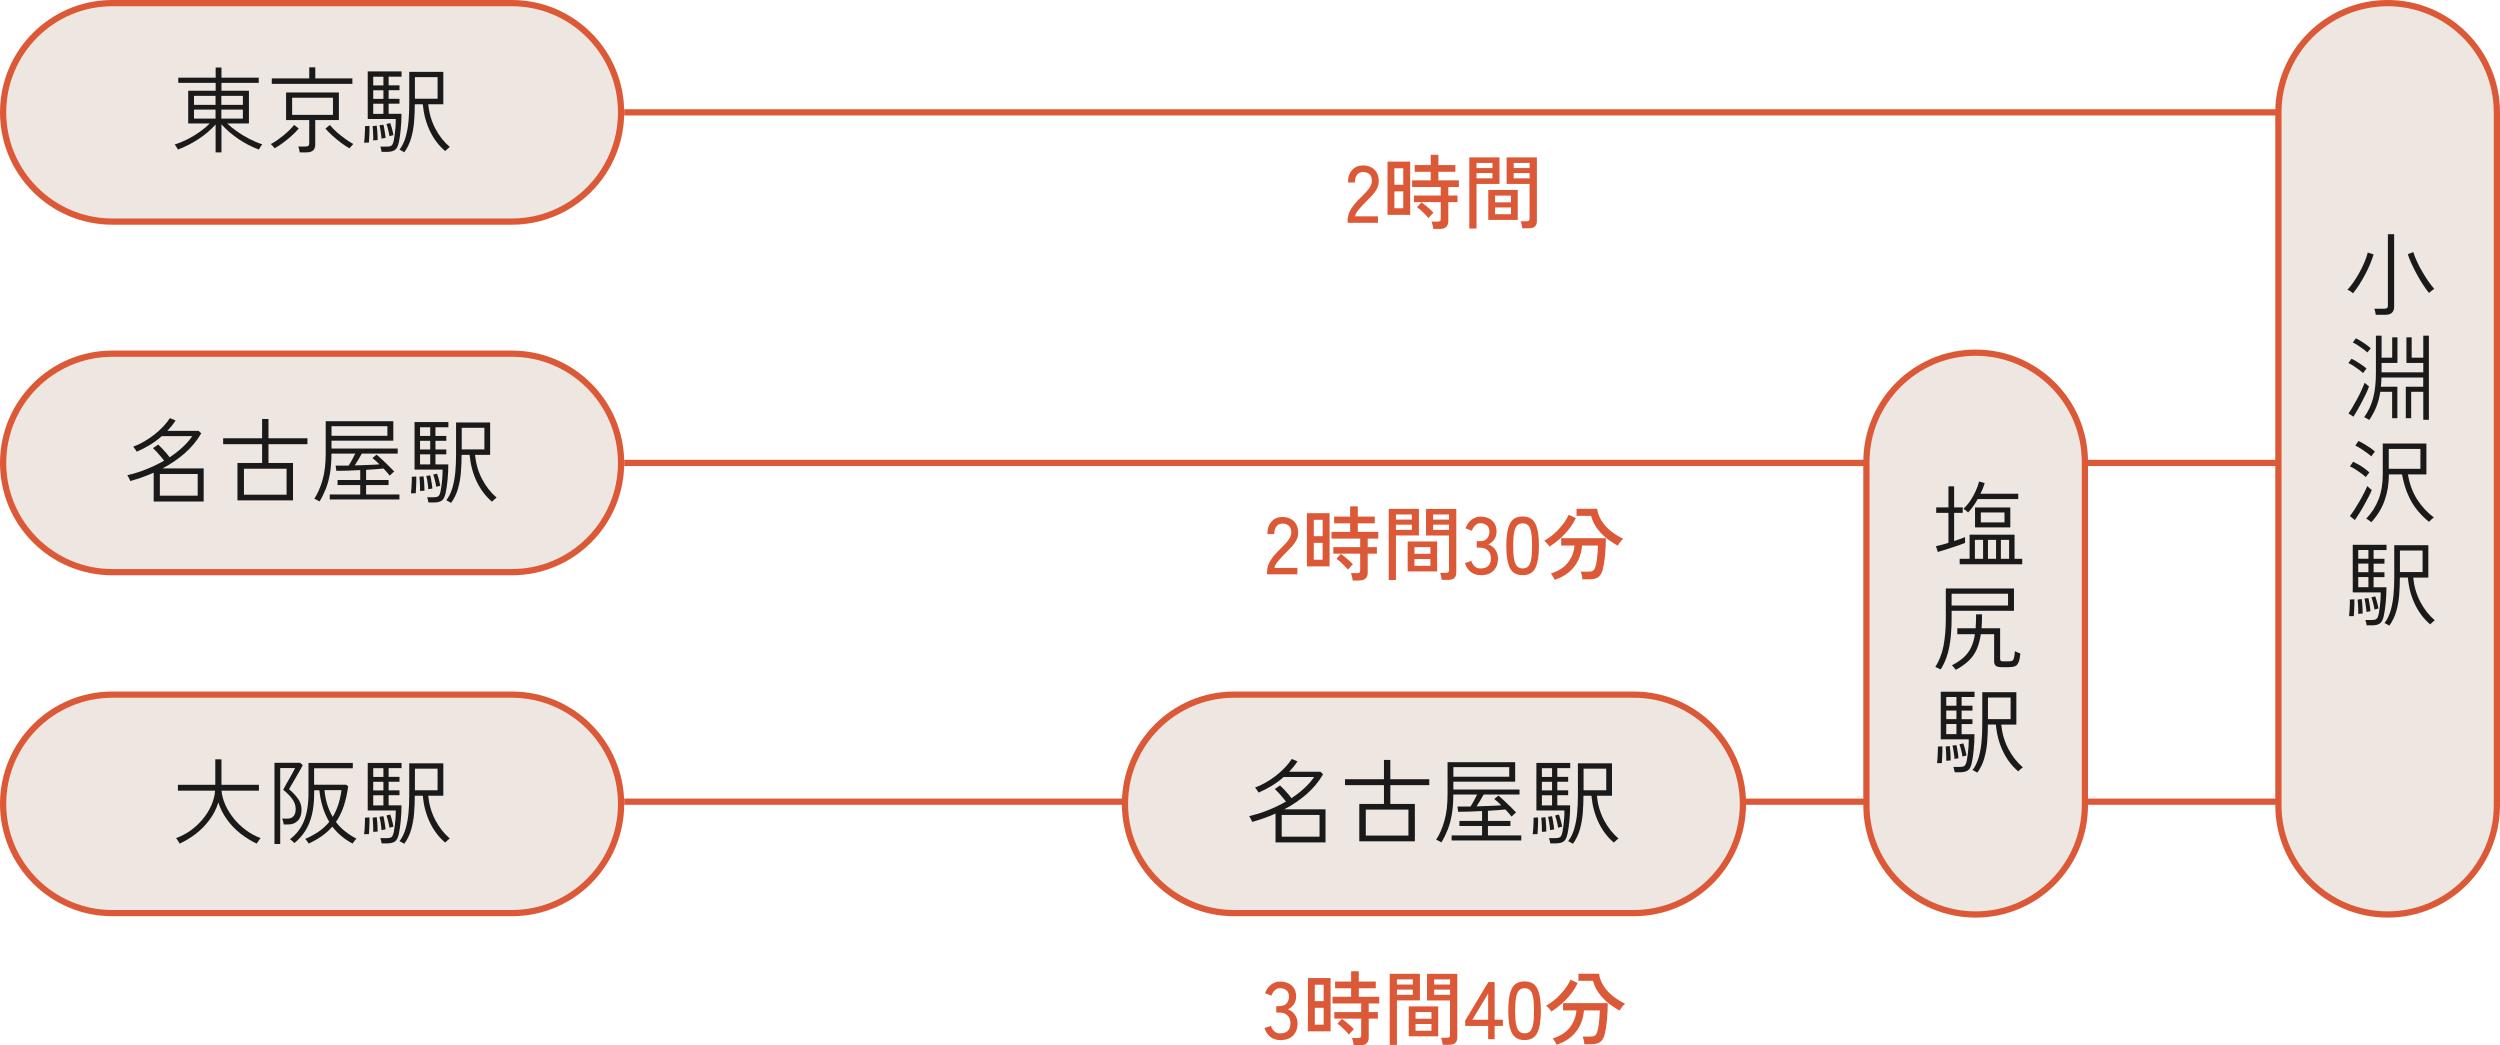 <?xml version="1.0" encoding="UTF-8"?>
<svg id="_レイヤー_2" data-name="レイヤー 2" xmlns="http://www.w3.org/2000/svg" viewBox="0 0 400.5 167.47">
  <defs>
    <style>
      .cls-1 {
        fill: #eee7e1;
      }

      .cls-2 {
        fill: #dc5938;
      }

      .cls-3 {
        fill: none;
        stroke: #dc5938;
        stroke-miterlimit: 10;
      }

      .cls-4 {
        fill: #1a1a1a;
      }
    </style>
  </defs>
  <g id="contents">
    <g>
      <path class="cls-1" d="M18,35.5C8.35,35.5.5,27.65.5,18S8.35.5,18,.5h64c9.65,0,17.5,7.85,17.5,17.5s-7.85,17.5-17.5,17.5H18Z"/>
      <path class="cls-2" d="M82,1c9.37,0,17,7.63,17,17s-7.63,17-17,17H18c-9.37,0-17-7.63-17-17S8.63,1,18,1h64M82,0H18C8.06,0,0,8.06,0,18s8.06,18,18,18h64c9.94,0,18-8.06,18-18S91.94,0,82,0h0Z"/>
    </g>
    <g>
      <path class="cls-1" d="M18,91.66c-9.65,0-17.5-7.85-17.5-17.5s7.85-17.5,17.5-17.5h64c9.65,0,17.5,7.85,17.5,17.5s-7.85,17.5-17.5,17.5H18Z"/>
      <path class="cls-2" d="M82,57.16c9.37,0,17,7.63,17,17s-7.63,17-17,17H18c-9.37,0-17-7.63-17-17s7.63-17,17-17h64M82,56.16H18c-9.94,0-18,8.06-18,18s8.06,18,18,18h64c9.94,0,18-8.06,18-18s-8.06-18-18-18h0Z"/>
    </g>
    <g>
      <path class="cls-1" d="M18,146.28c-9.65,0-17.5-7.85-17.5-17.5s7.85-17.5,17.5-17.5h64c9.65,0,17.5,7.85,17.5,17.5s-7.85,17.5-17.5,17.5H18Z"/>
      <path class="cls-2" d="M82,111.78c9.37,0,17,7.63,17,17s-7.63,17-17,17H18c-9.37,0-17-7.63-17-17s7.63-17,17-17h64M82,110.78H18c-9.94,0-18,8.06-18,18h0c0,9.94,8.06,18,18,18h64c9.94,0,18-8.06,18-18h0c0-9.94-8.06-18-18-18h0Z"/>
    </g>
    <g>
      <path class="cls-4" d="M34.54,24.43v-4.49c-.75.85-1.66,1.62-2.71,2.32-1.06.7-2.17,1.26-3.33,1.7-.02-.05-.07-.13-.13-.25-.07-.12-.14-.23-.22-.34s-.13-.18-.17-.21c.69-.22,1.38-.51,2.08-.86.69-.36,1.35-.75,1.96-1.19.61-.43,1.14-.88,1.58-1.33h-3.45v-5.24h4.4v-1.26h-5.99v-.84h5.99v-1.62h.93v1.62h5.97v.84h-5.97v1.26h4.4v5.24h-3.47c.44.43.96.86,1.57,1.28.6.43,1.25.82,1.95,1.18.7.36,1.39.66,2.09.88-.06.06-.13.15-.2.26s-.15.23-.21.34c-.07.11-.11.19-.13.24-1.18-.44-2.28-1.01-3.31-1.71-1.02-.7-1.92-1.47-2.69-2.33v4.49h-.93ZM31.08,16.8h3.45v-1.44h-3.45v1.44ZM31.08,19h3.45v-1.44h-3.45v1.44ZM35.46,16.8h3.45v-1.44h-3.45v1.44ZM35.46,19h3.45v-1.44h-3.45v1.44Z"/>
      <path class="cls-4" d="M44,23.76c-.03-.05-.08-.12-.17-.21s-.16-.18-.25-.28c-.09-.09-.15-.16-.2-.19.3-.15.62-.35.98-.59.35-.25.7-.51,1.06-.8.35-.29.68-.58.97-.87.29-.29.54-.56.73-.81l.74.58c-.32.38-.7.77-1.15,1.17-.44.4-.9.78-1.37,1.12-.47.35-.92.64-1.33.87ZM43.54,13.44v-.88h6v-1.77h.97v1.77h5.94v.88h-12.92ZM48.02,24.42c-.02-.13-.05-.29-.1-.5s-.09-.35-.14-.45h1.18c.21,0,.36-.04.45-.12.09-.08.13-.21.13-.41v-3.71h-3.71v-4.42h8.46v4.42h-3.79v3.95c0,.82-.46,1.23-1.38,1.23h-1.11ZM46.8,18.4h6.54v-2.74h-6.54v2.74ZM55.99,23.76c-.42-.23-.87-.52-1.33-.87-.47-.35-.93-.72-1.37-1.12-.44-.4-.83-.79-1.16-1.17l.72-.58c.27.35.62.72,1.07,1.12.44.4.9.76,1.38,1.1.48.34.92.62,1.3.83-.04.04-.1.11-.19.2-.09.09-.18.19-.25.28-.08.09-.14.17-.17.22Z"/>
      <path class="cls-4" d="M58.33,22.87c.03-.2.05-.47.08-.83.02-.35.04-.7.05-1.04.02-.35.01-.61,0-.79l.73-.04c0,.19,0,.46,0,.81,0,.35-.02.7-.04,1.05-.01.35-.03.62-.05.82h-.38c-.18,0-.31,0-.39.02ZM61.14,24.34c-.02-.12-.05-.27-.09-.45s-.08-.31-.12-.4h.98c.41,0,.69-.06.83-.19.15-.12.26-.4.35-.83.05-.25.1-.56.15-.93s.09-.77.12-1.2c.03-.43.04-.86.04-1.28h-4.49v-7.62h5.42v.84h-2.07v1.39h1.74v.78h-1.74v1.38h1.74v.78h-1.74v1.62h2.06c0,.84-.04,1.66-.12,2.47-.08.81-.17,1.48-.29,2.03-.13.64-.33,1.07-.62,1.28-.28.21-.71.32-1.3.32h-.86ZM59.79,22.51c0-.19,0-.43,0-.73s-.03-.59-.04-.88c-.02-.29-.04-.52-.06-.69l.66-.08c.03.18.06.42.08.72.02.3.04.59.05.88s.02.52.02.71c-.03,0-.09,0-.2.01-.1,0-.2.02-.3.02s-.17.01-.21.02ZM59.79,13.68h1.63v-1.39h-1.63v1.39ZM59.79,15.84h1.63v-1.38h-1.63v1.38ZM59.79,18.24h1.63v-1.62h-1.63v1.62ZM61.12,22.21c-.01-.2-.03-.44-.07-.71-.04-.27-.08-.54-.12-.79s-.09-.47-.14-.64l.63-.09c.05.17.1.39.14.66s.09.54.13.8.07.48.08.65c-.02,0-.08,0-.18.03-.1.02-.2.04-.29.05-.09.01-.15.03-.17.04ZM62.39,21.82c-.04-.29-.11-.62-.2-1-.09-.38-.19-.7-.29-.96l.62-.15c.06.16.12.36.19.6.07.24.13.48.19.72.06.24.11.45.13.62-.02,0-.08.02-.17.04-.1.03-.19.06-.29.08-.09.02-.15.04-.17.05ZM64.78,24.4s-.12-.07-.23-.13c-.11-.06-.22-.12-.32-.18-.11-.06-.18-.1-.23-.11.43-.57.76-1.24.98-2.01.22-.77.38-1.61.46-2.5s.12-1.83.12-2.77v-5.19h5.46v5.19h-2.42c.14,1.42.52,2.71,1.13,3.88s1.39,2.16,2.33,2.97c-.04.02-.11.08-.22.17-.11.09-.21.18-.31.28-.1.09-.17.16-.21.2-1-.84-1.81-1.9-2.43-3.18-.62-1.28-1.01-2.72-1.16-4.32h-1.28c0,.93-.04,1.85-.11,2.77s-.23,1.8-.47,2.64-.61,1.61-1.11,2.29ZM66.47,15.82h3.63v-3.46h-3.63v3.46Z"/>
    </g>
    <g>
      <path class="cls-2" d="M215.89,35.68v-.36c0-.64.18-1.26.55-1.85.37-.59.9-1.22,1.61-1.89.29-.29.57-.57.83-.85.26-.28.47-.56.63-.84.16-.28.25-.55.26-.81.02-.51-.1-.89-.35-1.14s-.61-.38-1.07-.38c-.4,0-.71.14-.95.44-.23.29-.35.7-.35,1.24h-1.11c0-.85.22-1.52.67-2.01.45-.49,1.02-.73,1.74-.73.5,0,.95.1,1.33.31.39.2.68.5.9.89.21.39.31.86.29,1.42,0,.41-.11.79-.3,1.14-.19.35-.44.69-.74,1.02-.3.33-.64.68-1.01,1.04-.42.42-.79.83-1.14,1.23-.34.39-.54.76-.6,1.11h3.67v1.03h-4.85Z"/>
      <path class="cls-2" d="M222.28,34.42v-8.53h3.63v8.53h-3.63ZM223.38,29.59h1.42v-2.63h-1.42v2.63ZM223.38,33.36h1.42v-2.7h-1.42v2.7ZM229.61,36.67c-.02-.17-.05-.38-.11-.61-.06-.23-.11-.42-.16-.56h.96c.18,0,.31-.03.39-.09.08-.06.12-.18.12-.35v-2.68h-4.3v-1.05h4.3v-1.37h-4.59v-1.07h2.98v-1.37h-2.57v-1.08h2.57v-1.64h1.23v1.64h2.72v1.08h-2.72v1.37h3.28v1.07h-1.69v1.37h1.47v1.05h-1.47v3.06c0,.4-.12.7-.35.92s-.59.32-1.08.32h-.97ZM228.83,34.94c-.15-.2-.33-.41-.55-.63s-.44-.43-.66-.63c-.23-.2-.43-.36-.61-.48l.71-.79c.21.15.43.32.68.52.24.2.47.4.7.6s.4.39.54.56c-.06.05-.15.14-.27.26-.12.12-.23.24-.33.35-.1.11-.17.19-.21.25Z"/>
      <path class="cls-2" d="M235.38,36.61v-11.4h4.84v4.26h-3.68v7.14h-1.16ZM236.54,26.92h2.55v-.82h-2.55v.82ZM236.54,28.57h2.55v-.84h-2.55v.84ZM238.42,35.23v-4.8h4.72v4.8h-4.72ZM239.51,32.41h2.55v-1.07h-2.55v1.07ZM239.51,34.32h2.55v-1.08h-2.55v1.08ZM243.87,36.58c-.02-.17-.05-.36-.1-.6-.05-.23-.1-.41-.16-.53h.94c.18,0,.31-.03.38-.1.07-.07.11-.18.11-.33v-5.55h-3.68v-4.26h4.85v10.19c0,.4-.11.7-.32.89-.21.19-.56.29-1.03.29h-.99ZM242.49,26.92h2.55v-.82h-2.55v.82ZM242.49,28.57h2.55v-.84h-2.55v.84Z"/>
    </g>
    <g>
      <path class="cls-2" d="M202.98,92v-.36c0-.64.18-1.26.55-1.85.37-.59.9-1.22,1.61-1.89.29-.29.57-.57.83-.85.26-.28.47-.56.63-.84.16-.28.25-.55.26-.81.02-.51-.1-.89-.35-1.14s-.61-.38-1.07-.38c-.4,0-.71.14-.95.44-.23.29-.35.7-.35,1.24h-1.11c0-.85.22-1.52.67-2.01.45-.49,1.02-.73,1.74-.73.5,0,.95.1,1.33.31.39.2.68.5.9.89.21.39.31.86.29,1.42,0,.41-.11.79-.3,1.14-.19.35-.44.69-.74,1.02-.3.33-.64.68-1.01,1.04-.42.42-.79.83-1.14,1.23-.34.39-.54.76-.6,1.11h3.67v1.03h-4.85Z"/>
      <path class="cls-2" d="M209.37,90.74v-8.53h3.63v8.53h-3.63ZM210.47,85.9h1.42v-2.63h-1.42v2.63ZM210.47,89.67h1.42v-2.7h-1.42v2.7ZM216.7,92.99c-.02-.17-.05-.38-.11-.61-.06-.23-.11-.42-.16-.56h.96c.18,0,.31-.03.39-.09.08-.06.12-.18.12-.35v-2.68h-4.3v-1.05h4.3v-1.37h-4.59v-1.07h2.98v-1.37h-2.57v-1.08h2.57v-1.64h1.23v1.64h2.72v1.08h-2.72v1.37h3.28v1.07h-1.69v1.37h1.47v1.05h-1.47v3.06c0,.4-.12.7-.35.92s-.59.32-1.08.32h-.97ZM215.92,91.26c-.15-.2-.33-.41-.55-.63s-.44-.43-.66-.63c-.23-.2-.43-.36-.61-.48l.71-.79c.21.15.43.32.68.52.24.2.47.4.7.6s.4.39.54.56c-.06.05-.15.14-.27.26-.12.12-.23.24-.33.35-.1.11-.17.19-.21.25Z"/>
      <path class="cls-2" d="M222.47,92.92v-11.4h4.84v4.26h-3.68v7.14h-1.16ZM223.63,83.24h2.55v-.82h-2.55v.82ZM223.63,84.89h2.55v-.84h-2.55v.84ZM225.51,91.54v-4.8h4.72v4.8h-4.72ZM226.6,88.72h2.55v-1.07h-2.55v1.07ZM226.6,90.64h2.55v-1.08h-2.55v1.08ZM230.96,92.9c-.02-.17-.05-.36-.1-.6-.05-.23-.1-.41-.16-.53h.94c.18,0,.31-.03.38-.1.07-.07.11-.18.11-.33v-5.55h-3.68v-4.26h4.85v10.19c0,.4-.11.7-.32.89-.21.19-.56.29-1.03.29h-.99ZM229.58,83.24h2.55v-.82h-2.55v.82ZM229.58,84.89h2.55v-.84h-2.55v.84Z"/>
      <path class="cls-2" d="M237.21,92.14c-.62,0-1.14-.17-1.59-.51-.44-.34-.75-.82-.94-1.42l1.03-.35c.05.18.14.37.26.55.12.19.28.34.48.47.2.13.44.19.73.19.52,0,.93-.13,1.22-.4.29-.26.44-.68.44-1.24,0-.51-.16-.92-.47-1.23-.32-.31-.74-.47-1.27-.47h-.53v-1.03h.53c.49,0,.87-.14,1.12-.43s.38-.65.38-1.09c0-.49-.15-.84-.44-1.05-.29-.21-.62-.31-1-.31-.25,0-.47.07-.65.2-.18.13-.33.29-.46.47-.12.19-.21.37-.27.54l-1.01-.4c.23-.61.55-1.07.99-1.39.43-.32.91-.48,1.43-.48.76,0,1.38.21,1.85.64.47.43.71,1.01.71,1.75,0,.47-.12.88-.36,1.25-.24.36-.56.63-.96.81.46.17.83.45,1.12.86.29.41.43.88.43,1.42,0,.79-.24,1.43-.71,1.92s-1.16.74-2.07.74Z"/>
      <path class="cls-2" d="M243.93,92.14c-.99,0-1.67-.39-2.05-1.16-.38-.77-.57-1.95-.57-3.54s.19-2.77.57-3.54c.38-.78,1.07-1.16,2.05-1.16s1.66.39,2.04,1.16c.38.78.57,1.96.57,3.54s-.19,2.76-.57,3.54c-.38.77-1.06,1.16-2.04,1.16ZM243.93,91.06c.36,0,.66-.11.88-.33.22-.22.38-.6.48-1.12s.15-1.25.15-2.16-.05-1.64-.15-2.17c-.1-.53-.26-.9-.48-1.12-.22-.22-.51-.33-.88-.33s-.65.11-.87.33c-.23.22-.39.6-.49,1.12-.1.53-.16,1.25-.16,2.17s.05,1.63.16,2.16c.1.53.27.9.49,1.12.22.22.52.33.87.33Z"/>
      <path class="cls-2" d="M248.24,87.57c-.04-.08-.12-.18-.22-.3-.1-.12-.21-.24-.33-.36-.11-.12-.22-.22-.31-.29.51-.27,1.02-.62,1.53-1.07.51-.44.97-.93,1.4-1.47.42-.54.75-1.08.99-1.62l1.14.54c-.29.62-.65,1.22-1.11,1.79-.45.57-.94,1.09-1.48,1.56-.54.47-1.08.88-1.61,1.22ZM249.07,92.9c-.03-.08-.08-.18-.15-.31-.07-.13-.15-.26-.24-.4-.09-.13-.17-.24-.25-.31,1.19-.36,2.1-.94,2.73-1.73.63-.79.99-1.71,1.08-2.76h-2.14v-1.17h7.16c0,.4-.01.83-.03,1.31s-.06.94-.1,1.41c-.05.47-.1.91-.17,1.32-.07.41-.14.76-.21,1.05-.17.57-.42.96-.76,1.18-.34.21-.81.32-1.41.32h-1.07c0-.17-.04-.39-.1-.64-.06-.25-.11-.45-.17-.59h1.18c.36,0,.62-.05.78-.16.16-.11.29-.32.39-.64.09-.26.16-.6.21-1.01.06-.41.1-.83.14-1.27.03-.43.05-.8.05-1.11h-2.54c-.06.82-.26,1.59-.59,2.31-.33.72-.81,1.35-1.44,1.9s-1.41.98-2.35,1.29ZM259.16,87.41c-.63-.34-1.24-.74-1.83-1.21-.58-.47-1.09-1.01-1.52-1.61-.43-.6-.73-1.25-.92-1.95h-2.33v-1.13h3.3c.11.72.36,1.38.75,1.97.38.59.87,1.13,1.46,1.6.59.47,1.24.88,1.96,1.23-.09.07-.19.18-.31.32s-.23.29-.33.43c-.1.14-.18.26-.23.36Z"/>
    </g>
    <g>
      <path class="cls-2" d="M205.1,166.62c-.62,0-1.14-.17-1.59-.51-.44-.34-.75-.82-.94-1.42l1.03-.35c.05.18.14.37.26.55.12.19.28.34.48.47.2.13.44.19.73.19.52,0,.93-.13,1.22-.4.29-.26.44-.68.44-1.24,0-.51-.16-.92-.47-1.23-.32-.31-.74-.47-1.27-.47h-.53v-1.03h.53c.49,0,.87-.14,1.12-.43s.38-.65.38-1.09c0-.49-.15-.84-.44-1.05-.29-.21-.62-.31-1-.31-.25,0-.47.07-.65.2-.18.13-.33.29-.46.47-.12.19-.21.37-.27.54l-1.01-.4c.23-.61.55-1.07.99-1.39.43-.32.91-.48,1.43-.48.76,0,1.38.21,1.85.64.47.43.71,1.01.71,1.75,0,.47-.12.88-.36,1.25-.24.36-.56.63-.96.81.46.17.83.45,1.12.86.29.41.43.88.43,1.42,0,.79-.24,1.43-.71,1.92s-1.16.74-2.07.74Z"/>
      <path class="cls-2" d="M209.53,165.22v-8.53h3.63v8.53h-3.63ZM210.63,160.38h1.42v-2.63h-1.42v2.63ZM210.63,164.15h1.42v-2.7h-1.42v2.7ZM216.86,167.47c-.02-.17-.05-.38-.11-.61-.06-.23-.11-.42-.16-.56h.96c.18,0,.31-.03.39-.09.08-.06.12-.18.12-.35v-2.68h-4.3v-1.05h4.3v-1.37h-4.59v-1.07h2.98v-1.37h-2.57v-1.08h2.57v-1.64h1.23v1.64h2.72v1.08h-2.72v1.37h3.28v1.07h-1.69v1.37h1.47v1.05h-1.47v3.06c0,.4-.12.7-.35.92s-.59.32-1.08.32h-.97ZM216.08,165.74c-.15-.2-.33-.41-.55-.63s-.44-.43-.66-.63c-.23-.2-.43-.36-.61-.48l.71-.79c.21.15.43.32.68.52.24.2.47.4.7.6s.4.39.54.56c-.06.05-.15.14-.27.26-.12.12-.23.24-.33.35-.1.11-.17.19-.21.25Z"/>
      <path class="cls-2" d="M222.63,167.4v-11.4h4.84v4.26h-3.68v7.14h-1.16ZM223.79,157.72h2.55v-.82h-2.55v.82ZM223.79,159.37h2.55v-.84h-2.55v.84ZM225.68,166.02v-4.8h4.72v4.8h-4.72ZM226.77,163.2h2.55v-1.07h-2.55v1.07ZM226.77,165.12h2.55v-1.08h-2.55v1.08ZM231.12,167.38c-.02-.17-.05-.36-.1-.6-.05-.23-.1-.41-.16-.53h.94c.18,0,.31-.03.38-.1.07-.07.11-.18.11-.33v-5.55h-3.68v-4.26h4.85v10.19c0,.4-.11.7-.32.89-.21.19-.56.29-1.03.29h-.99ZM229.75,157.72h2.55v-.82h-2.55v.82ZM229.75,159.37h2.55v-.84h-2.55v.84Z"/>
      <path class="cls-2" d="M238.4,166.48v-2.12h-3.68v-.86l3.71-6.17h1.01v6.03h1.33v1h-1.33v2.12h-1.04ZM235.88,163.36h2.52v-4.2l-2.52,4.2Z"/>
      <path class="cls-2" d="M244.24,166.62c-.99,0-1.67-.39-2.05-1.16-.38-.77-.57-1.95-.57-3.54s.19-2.77.57-3.54c.38-.78,1.07-1.16,2.05-1.16s1.66.39,2.04,1.16c.38.78.57,1.96.57,3.54s-.19,2.76-.57,3.54c-.38.77-1.06,1.16-2.04,1.16ZM244.24,165.54c.36,0,.66-.11.88-.33.22-.22.38-.6.48-1.12s.15-1.25.15-2.16-.05-1.64-.15-2.17c-.1-.53-.26-.9-.48-1.12-.22-.22-.51-.33-.88-.33s-.65.11-.87.33c-.23.22-.39.6-.49,1.12-.1.53-.16,1.25-.16,2.17s.05,1.63.16,2.16c.1.53.27.9.49,1.12.22.22.52.33.87.33Z"/>
      <path class="cls-2" d="M248.54,162.05c-.04-.08-.12-.18-.22-.3-.1-.12-.21-.24-.33-.36-.11-.12-.22-.22-.31-.29.51-.27,1.02-.62,1.53-1.07.51-.44.97-.93,1.4-1.47.42-.54.75-1.08.99-1.62l1.14.54c-.29.62-.65,1.22-1.11,1.79-.45.57-.94,1.09-1.48,1.56-.54.47-1.08.88-1.61,1.22ZM249.37,167.38c-.03-.08-.08-.18-.15-.31-.07-.13-.15-.26-.24-.4-.09-.13-.17-.24-.25-.31,1.19-.36,2.1-.94,2.73-1.73.63-.79.99-1.71,1.08-2.76h-2.14v-1.17h7.16c0,.4-.01.83-.03,1.31s-.06.94-.1,1.41c-.05.47-.1.91-.17,1.32-.07.41-.14.76-.21,1.05-.17.57-.42.96-.76,1.18-.34.21-.81.32-1.41.32h-1.07c0-.17-.04-.39-.1-.64-.06-.25-.11-.45-.17-.59h1.18c.36,0,.62-.05.78-.16.16-.11.29-.32.39-.64.09-.26.16-.6.21-1.01.06-.41.1-.83.14-1.27.03-.43.05-.8.05-1.11h-2.54c-.06.82-.26,1.59-.59,2.31-.33.72-.81,1.35-1.44,1.9s-1.41.98-2.35,1.29ZM259.46,161.89c-.63-.34-1.24-.74-1.83-1.21-.58-.47-1.09-1.01-1.52-1.61-.43-.6-.73-1.25-.92-1.95h-2.33v-1.13h3.3c.11.72.36,1.38.75,1.97.38.59.87,1.13,1.46,1.6.59.47,1.24.88,1.96,1.23-.09.07-.19.18-.31.32s-.23.29-.33.43c-.1.14-.18.26-.23.36Z"/>
    </g>
    <g>
      <path class="cls-4" d="M24.62,80.33v-4.61c-.6.27-1.21.52-1.84.74s-1.26.42-1.9.6c-.02-.06-.06-.15-.13-.29-.07-.13-.13-.26-.2-.39-.07-.13-.12-.21-.17-.25,1.02-.23,2.03-.54,3.04-.95,1-.4,1.96-.86,2.87-1.38-.15-.2-.33-.42-.54-.67s-.42-.5-.64-.74c-.22-.24-.42-.44-.6-.6l.83-.57c.18.16.38.36.61.6.23.24.45.49.67.74.22.25.4.49.55.7.75-.49,1.43-1.02,2.05-1.59s1.15-1.17,1.58-1.8h-4.88c-.59.52-1.22.99-1.9,1.4s-1.38.78-2.11,1.09c-.02-.04-.07-.12-.15-.23-.08-.11-.16-.23-.24-.35-.08-.12-.14-.2-.18-.23.54-.19,1.1-.45,1.68-.78.58-.33,1.14-.71,1.67-1.12s1.02-.86,1.46-1.32c.44-.46.79-.91,1.07-1.35l.91.38c-.19.3-.4.59-.62.86-.22.27-.46.54-.7.8h5.01l.42.41c-.7,1.2-1.59,2.26-2.66,3.2-1.08.93-2.26,1.73-3.55,2.41h6.6v5.3h-8.02ZM25.61,79.41h6.06v-3.48h-6.06v3.48Z"/>
      <path class="cls-4" d="M38.04,80.16v-5.99h3.95v-3.01h-6.24v-.95h6.24v-3.09h1.02v3.09h6.24v.95h-6.24v3.01h3.93v5.99h-8.9ZM39.08,79.25h6.83v-4.16h-6.83v4.16Z"/>
      <path class="cls-4" d="M51.2,80.34s-.12-.08-.24-.14-.24-.13-.36-.19c-.12-.06-.21-.09-.25-.11.53-.8.97-1.79,1.31-2.98.35-1.19.52-2.62.52-4.29v-5.15h10.83v3.12h-9.9v1.26h10.6v.81h-5.75c-.16.3-.34.62-.55.96-.21.34-.4.65-.58.93.7-.02,1.39-.04,2.08-.07.68-.02,1.31-.06,1.87-.1-.2-.2-.4-.38-.58-.56-.19-.17-.37-.32-.54-.45l.67-.55c.27.22.58.5.93.83.35.33.7.67,1.04,1s.63.63.86.88c-.04.02-.11.08-.22.17-.1.09-.21.19-.3.29l-.2.2c-.12-.16-.27-.34-.44-.53-.17-.2-.35-.4-.55-.61-.37.04-.8.08-1.28.11-.49.04-.99.07-1.52.1v1.63h3.6v.81h-3.6v1.5h5.34v.81h-11.16v-.81h4.88v-1.5h-3.63v-.81h3.63v-1.59c-.71.04-1.41.07-2.08.09s-1.27.03-1.75.03l-.11-.84c.32,0,.66,0,1,0,.35,0,.71,0,1.08,0,.2-.3.4-.63.59-1s.35-.67.47-.92h-3.81c0,1.21-.08,2.28-.24,3.2-.16.92-.38,1.74-.67,2.46-.29.72-.62,1.39-1,2.01ZM53.11,69.81h8.95v-1.53h-8.95v1.53Z"/>
      <path class="cls-4" d="M65.83,79.04c.03-.2.05-.47.08-.83.02-.35.04-.7.05-1.04.02-.35.01-.61,0-.79l.73-.04c0,.19,0,.46,0,.81,0,.35-.02.7-.04,1.05-.01.35-.03.62-.05.82h-.38c-.18,0-.31,0-.39.02ZM68.64,80.51c-.02-.12-.05-.27-.09-.45s-.08-.31-.12-.4h.98c.41,0,.69-.06.83-.19.15-.12.26-.4.35-.83.05-.25.1-.56.15-.93s.09-.77.12-1.2c.03-.43.04-.86.04-1.28h-4.49v-7.62h5.42v.84h-2.07v1.39h1.74v.78h-1.74v1.38h1.74v.78h-1.74v1.62h2.06c0,.84-.04,1.66-.12,2.47-.08.81-.17,1.48-.29,2.03-.13.64-.33,1.07-.62,1.28-.28.21-.71.32-1.3.32h-.86ZM67.29,78.68c0-.19,0-.43,0-.73s-.03-.59-.04-.88c-.02-.29-.04-.52-.06-.69l.66-.08c.03.18.06.42.08.72.02.3.04.59.05.88s.02.52.02.71c-.03,0-.09,0-.2.01-.1,0-.2.02-.3.02s-.17.01-.21.02ZM67.29,69.84h1.63v-1.39h-1.63v1.39ZM67.29,72h1.63v-1.38h-1.63v1.38ZM67.29,74.4h1.63v-1.62h-1.63v1.62ZM68.62,78.38c-.01-.2-.03-.44-.07-.71-.04-.27-.08-.54-.12-.79s-.09-.47-.14-.64l.63-.09c.05.17.1.39.14.66s.09.54.13.8.07.48.08.65c-.02,0-.08,0-.18.03-.1.02-.2.04-.29.05-.09.01-.15.03-.17.04ZM69.89,77.99c-.04-.29-.11-.62-.2-1-.09-.38-.19-.7-.29-.96l.62-.15c.06.16.12.36.19.6.07.24.13.48.19.72.06.24.11.45.13.62-.02,0-.08.02-.17.04-.1.03-.19.06-.29.08-.09.02-.15.04-.17.05ZM72.28,80.57s-.12-.07-.23-.13c-.11-.06-.22-.12-.32-.18-.11-.06-.18-.1-.23-.11.43-.57.76-1.24.98-2.01.22-.77.38-1.61.46-2.5s.12-1.83.12-2.77v-5.19h5.46v5.19h-2.42c.14,1.42.52,2.71,1.13,3.88s1.39,2.16,2.33,2.97c-.04.02-.11.08-.22.17-.11.09-.21.18-.31.28-.1.09-.17.16-.21.2-1-.84-1.81-1.9-2.43-3.18-.62-1.28-1.01-2.72-1.16-4.32h-1.28c0,.93-.04,1.85-.11,2.77s-.23,1.8-.47,2.64-.61,1.61-1.11,2.29ZM73.97,71.99h3.63v-3.46h-3.63v3.46Z"/>
    </g>
    <g>
      <path class="cls-4" d="M28.8,135.17c-.02-.06-.07-.15-.16-.28l-.25-.38c-.08-.12-.15-.21-.19-.25.83-.29,1.61-.7,2.34-1.22.73-.53,1.38-1.13,1.94-1.81.57-.68,1.02-1.41,1.37-2.19.34-.78.55-1.57.61-2.37h-5.96v-.94h5.99v-4.08h.99v4.08h6v.94h-5.99c.07.77.28,1.54.63,2.31.35.77.81,1.5,1.37,2.19.57.69,1.21,1.3,1.94,1.84.73.54,1.5.95,2.32,1.25-.04.04-.11.12-.2.25-.09.13-.18.26-.26.38s-.13.21-.17.26c-.93-.44-1.8-.99-2.62-1.63-.82-.65-1.54-1.4-2.14-2.24-.61-.84-1.07-1.75-1.38-2.73-.31,1.01-.78,1.93-1.4,2.77s-1.34,1.58-2.16,2.22c-.82.64-1.69,1.17-2.62,1.6Z"/>
      <path class="cls-4" d="M43.97,135.2v-13h4.11l.42.38c-.02.06-.11.22-.25.48-.15.26-.33.57-.53.93-.21.36-.41.72-.62,1.07s-.39.66-.54.92c-.15.25-.24.41-.25.46.6.5,1.08,1.01,1.45,1.54.37.53.55,1.11.55,1.76,0,.75-.2,1.33-.59,1.73-.39.4-.9.61-1.52.61h-.76c0-.14-.04-.31-.09-.5-.05-.19-.1-.33-.15-.44h.9c.38,0,.69-.13.92-.38.24-.26.35-.65.35-1.18,0-.56-.19-1.1-.57-1.61-.38-.51-.86-1-1.43-1.45,0-.03.08-.16.21-.4.13-.23.29-.52.47-.85.19-.33.37-.66.56-.98.18-.33.34-.61.46-.84.12-.23.19-.37.2-.41h-2.38v12.17h-.9ZM49.45,135.14s-.07-.13-.14-.23c-.08-.1-.15-.21-.23-.31-.08-.11-.15-.17-.2-.2.82-.35,1.55-.75,2.19-1.19.64-.44,1.2-.96,1.68-1.55-.85-1.4-1.38-3.09-1.59-5.06h-.83v.46c0,1.32-.12,2.47-.36,3.46-.24.98-.59,1.84-1.06,2.58-.46.73-1.05,1.39-1.75,1.96-.03-.04-.09-.1-.2-.2-.1-.09-.2-.18-.29-.26-.1-.09-.17-.14-.22-.16,1-.74,1.75-1.71,2.24-2.9.49-1.19.73-2.69.73-4.48v-4.84h7.1v.86h-6.2v2.64h5.13l.33.24c-.16,1.18-.4,2.24-.71,3.18s-.73,1.79-1.25,2.54c.43.57.92,1.08,1.48,1.51.55.44,1.16.83,1.81,1.17-.05.03-.12.1-.21.21s-.17.22-.25.33c-.08.11-.13.19-.16.24-.67-.35-1.27-.75-1.81-1.21-.54-.45-1.02-.96-1.44-1.51-.91,1.07-2.18,1.98-3.81,2.73ZM53.3,130.86c.7-1.13,1.17-2.56,1.41-4.28h-2.73c.08.85.23,1.63.46,2.34s.51,1.36.86,1.94Z"/>
      <path class="cls-4" d="M58.33,133.65c.03-.2.05-.47.08-.83.02-.35.04-.7.05-1.04.02-.35.01-.61,0-.79l.73-.04c0,.19,0,.46,0,.81,0,.35-.02.7-.04,1.05-.01.35-.03.62-.05.82h-.38c-.18,0-.31,0-.39.02ZM61.14,135.12c-.02-.12-.05-.27-.09-.45s-.08-.31-.12-.4h.98c.41,0,.69-.06.83-.19.15-.12.26-.4.35-.83.05-.25.1-.56.15-.93s.09-.77.12-1.2c.03-.43.04-.86.04-1.28h-4.49v-7.62h5.42v.84h-2.07v1.39h1.74v.78h-1.74v1.38h1.74v.78h-1.74v1.62h2.06c0,.84-.04,1.66-.12,2.47-.08.81-.17,1.48-.29,2.03-.13.64-.33,1.07-.62,1.28-.28.21-.71.32-1.3.32h-.86ZM59.79,133.29c0-.19,0-.43,0-.73s-.03-.59-.04-.88c-.02-.29-.04-.52-.06-.69l.66-.08c.03.18.06.42.08.72.02.3.04.59.05.88s.02.52.02.71c-.03,0-.09,0-.2.01-.1,0-.2.02-.3.02s-.17.01-.21.02ZM59.79,124.46h1.63v-1.39h-1.63v1.39ZM59.79,126.62h1.63v-1.38h-1.63v1.38ZM59.79,129.02h1.63v-1.62h-1.63v1.62ZM61.12,132.99c-.01-.2-.03-.44-.07-.71-.04-.27-.08-.54-.12-.79s-.09-.47-.14-.64l.63-.09c.05.17.1.39.14.66s.09.54.13.8.07.48.08.65c-.02,0-.08,0-.18.03-.1.02-.2.04-.29.05-.09.01-.15.03-.17.04ZM62.39,132.6c-.04-.29-.11-.62-.2-1-.09-.38-.19-.7-.29-.96l.62-.15c.06.16.12.36.19.6.07.24.13.48.19.72.06.24.11.45.13.62-.02,0-.08.02-.17.04-.1.03-.19.06-.29.08-.09.02-.15.04-.17.05ZM64.78,135.18s-.12-.07-.23-.13c-.11-.06-.22-.12-.32-.18-.11-.06-.18-.1-.23-.11.43-.57.76-1.24.98-2.01.22-.77.38-1.61.46-2.5s.12-1.83.12-2.77v-5.19h5.46v5.19h-2.42c.14,1.42.52,2.71,1.13,3.88s1.39,2.16,2.33,2.97c-.04.02-.11.08-.22.17-.11.09-.21.18-.31.28-.1.09-.17.16-.21.2-1-.84-1.81-1.9-2.43-3.18-.62-1.28-1.01-2.72-1.16-4.32h-1.28c0,.93-.04,1.85-.11,2.77s-.23,1.8-.47,2.64-.61,1.61-1.11,2.29ZM66.47,126.6h3.63v-3.46h-3.63v3.46Z"/>
    </g>
    <line class="cls-3" x1="100" y1="18" x2="364.87" y2="18"/>
    <line class="cls-3" x1="100" y1="74.16" x2="364.87" y2="74.16"/>
    <line class="cls-3" x1="100" y1="128.43" x2="364.87" y2="128.43"/>
    <g>
      <path class="cls-1" d="M382.5,146.5c-9.65,0-17.5-7.85-17.5-17.5V18c0-9.65,7.85-17.5,17.5-17.5s17.5,7.85,17.5,17.5v111c0,9.65-7.85,17.5-17.5,17.5Z"/>
      <path class="cls-2" d="M382.5,1c9.37,0,17,7.63,17,17v111c0,9.37-7.63,17-17,17s-17-7.63-17-17V18c0-9.37,7.63-17,17-17M382.5,0c-9.94,0-18,8.06-18,18v111c0,9.94,8.06,18,18,18s18-8.06,18-18V18c0-9.94-8.06-18-18-18h0Z"/>
    </g>
    <g>
      <path class="cls-1" d="M316.5,146.5c-9.65,0-17.5-7.85-17.5-17.5v-55c0-9.65,7.85-17.5,17.5-17.5s17.5,7.85,17.5,17.5v55c0,9.65-7.85,17.5-17.5,17.5Z"/>
      <path class="cls-2" d="M316.5,57c9.37,0,17,7.63,17,17v55c0,9.37-7.63,17-17,17s-17-7.63-17-17v-55c0-9.37,7.63-17,17-17M316.5,56c-9.94,0-18,8.06-18,18v55c0,9.94,8.06,18,18,18s18-8.06,18-18v-55c0-9.94-8.06-18-18-18h0Z"/>
    </g>
    <g>
      <path class="cls-4" d="M376.94,46.98c-.1-.1-.24-.2-.41-.32-.17-.11-.33-.19-.47-.24.32-.34.64-.75.97-1.22.32-.47.64-.98.94-1.52.3-.54.57-1.09.8-1.64.23-.55.42-1.08.55-1.58l.93.3c-.15.5-.35,1.03-.58,1.6-.24.57-.51,1.13-.81,1.69-.3.56-.61,1.09-.94,1.6-.33.51-.65.95-.97,1.34ZM380.6,50.42c-.02-.14-.05-.31-.1-.51-.05-.2-.09-.35-.14-.45h1.6c.21,0,.36-.04.45-.12s.13-.22.13-.42v-11.4h1v11.66c0,.38-.12.68-.34.91-.23.23-.59.34-1.07.34h-1.54ZM389.13,46.93c-.28-.33-.59-.75-.92-1.26-.34-.51-.67-1.06-.99-1.65s-.62-1.17-.88-1.75c-.27-.57-.47-1.09-.61-1.55l.88-.33c.14.46.34.97.6,1.53.26.56.55,1.12.88,1.67.32.55.65,1.07.98,1.54.33.47.63.85.9,1.14-.12.07-.26.17-.43.31-.17.13-.31.25-.41.35Z"/>
      <path class="cls-4" d="M378.56,59.77c-.18-.17-.41-.36-.69-.57-.28-.21-.57-.41-.86-.6s-.56-.33-.8-.44l.5-.69c.24.11.51.25.8.43.29.18.58.37.87.57s.53.39.73.57c-.02.03-.07.1-.15.2s-.16.21-.24.31c-.08.1-.13.17-.15.21ZM377.03,66.76l-.81-.53c.2-.26.42-.6.67-1.03s.5-.88.76-1.36c.26-.48.49-.94.69-1.39.2-.44.36-.82.46-1.13.05.03.12.09.22.17s.19.17.29.25.17.13.21.16c-.09.27-.23.62-.43,1.05-.2.43-.43.88-.68,1.36-.25.48-.5.94-.74,1.37-.25.43-.46.79-.64,1.06ZM379.25,56.47c-.18-.17-.41-.36-.69-.57s-.56-.41-.86-.6c-.29-.19-.55-.33-.78-.43l.49-.67c.23.11.5.25.79.44.3.18.6.37.88.58.29.21.53.4.72.58-.03.03-.08.09-.16.19-.08.1-.16.19-.24.29s-.13.17-.17.21ZM379.56,67.28s-.12-.08-.23-.14c-.11-.07-.22-.13-.34-.19-.12-.06-.2-.1-.25-.12.68-.95,1.16-1.99,1.45-3.11s.43-2.44.43-3.95v-6h.91v3.53h1.7v-3.26h.84v4.1h-2.54v1.51h6.68v-1.51h-2.7v-4.1h.84v3.26h1.86v-3.53h.9v13.48h-.9v-4.48h-1.94v4.23h-.86v-5.04h2.79v-1.48h-6.69c-.01.52-.04,1.01-.09,1.48h2.64v5.04h-.84v-4.23h-1.9c-.13.87-.34,1.66-.62,2.38-.29.72-.67,1.43-1.15,2.14Z"/>
      <path class="cls-4" d="M377.24,83.3l-.79-.63c.21-.26.45-.6.72-1.01.27-.42.54-.86.81-1.33.27-.47.52-.92.74-1.36.22-.44.4-.81.52-1.11.04.04.11.11.21.2.1.09.2.18.3.27.1.08.17.14.21.17-.1.26-.26.61-.48,1.04-.22.43-.47.88-.74,1.37s-.54.94-.81,1.37c-.27.43-.49.77-.68,1.04ZM379.01,76.44c-.18-.17-.42-.37-.73-.6s-.63-.45-.96-.66c-.33-.21-.62-.37-.86-.46l.51-.75c.26.12.55.28.88.46s.65.39.95.62c.3.22.56.43.77.63-.02.03-.07.1-.16.21-.09.11-.17.22-.26.33-.09.11-.14.19-.16.22ZM379.88,73.11c-.18-.17-.43-.37-.74-.6-.32-.23-.64-.45-.97-.66s-.62-.37-.85-.46l.51-.74c.25.11.54.26.88.46.33.2.66.4.98.62s.57.42.77.62c-.03.03-.09.1-.17.21-.08.11-.17.22-.25.33s-.13.19-.15.22ZM379.88,83.65s-.11-.1-.22-.18c-.12-.08-.24-.16-.35-.24s-.2-.12-.25-.13c.87-.91,1.53-1.94,1.98-3.09.45-1.15.68-2.5.68-4.06v-4.89h6.99v4.94h-2.96c.26,1.54.75,2.88,1.48,4.01s1.62,2.1,2.67,2.89c-.04.02-.12.08-.23.18s-.22.2-.33.3c-.11.1-.17.17-.2.23-.7-.56-1.33-1.19-1.9-1.89-.57-.7-1.06-1.51-1.47-2.45-.41-.93-.73-2.02-.97-3.27h-2.1c0,1.53-.24,2.93-.69,4.19-.45,1.27-1.16,2.42-2.12,3.47ZM382.68,75.1h5.07v-3.18h-5.07v3.18Z"/>
      <path class="cls-4" d="M376.32,98.7c.03-.2.05-.47.07-.82.02-.35.04-.7.05-1.04.02-.34.01-.61,0-.79l.73-.04c0,.19,0,.46,0,.81,0,.35-.02.7-.04,1.05-.01.35-.03.62-.05.83h-.38c-.18,0-.31,0-.39.01ZM379.14,100.18c-.02-.12-.05-.27-.09-.45-.04-.18-.08-.32-.12-.41h.97c.41,0,.69-.06.83-.19.15-.12.26-.4.35-.83.05-.25.1-.56.15-.93.05-.37.09-.77.12-1.2.03-.43.04-.85.04-1.27h-4.48v-7.62h5.41v.84h-2.07v1.4h1.74v.78h-1.74v1.38h1.74v.78h-1.74v1.62h2.06c0,.84-.04,1.67-.12,2.47-.08.81-.17,1.49-.29,2.03-.13.64-.33,1.07-.62,1.28-.28.21-.71.32-1.3.32h-.86ZM377.79,98.35c0-.19,0-.43,0-.73s-.03-.59-.04-.88c-.02-.29-.04-.52-.06-.69l.66-.08c.03.18.06.42.08.72.02.3.04.6.05.88.01.29.02.53.02.71-.03,0-.09,0-.2.02-.1,0-.2.02-.3.02s-.17.01-.21.02ZM377.79,89.51h1.63v-1.4h-1.63v1.4ZM377.79,91.67h1.63v-1.38h-1.63v1.38ZM377.79,94.07h1.63v-1.62h-1.63v1.62ZM379.11,98.04c0-.2-.03-.43-.07-.7-.04-.27-.08-.54-.12-.8-.04-.26-.09-.47-.14-.64l.63-.09c.05.17.1.39.14.66.04.27.09.54.13.8.04.26.06.48.07.65-.02,0-.08,0-.18.03-.1.02-.2.04-.29.05-.09.02-.15.03-.17.04ZM380.39,97.65c-.04-.29-.11-.62-.2-1-.09-.38-.19-.7-.29-.96l.62-.15c.06.16.12.36.19.6.07.24.13.48.19.72.06.24.11.45.13.62-.02,0-.08.01-.17.04s-.19.06-.29.08c-.09.02-.15.04-.17.05ZM382.77,100.23s-.12-.08-.22-.13c-.11-.06-.22-.12-.32-.18-.11-.06-.18-.09-.23-.1.43-.57.76-1.24.98-2.01s.38-1.61.46-2.5c.08-.9.12-1.83.12-2.78v-5.19h5.46v5.19h-2.42c.14,1.42.52,2.71,1.13,3.88s1.39,2.16,2.33,2.97c-.04.02-.11.07-.22.16-.11.09-.21.18-.31.28-.1.09-.17.16-.21.2-1-.84-1.81-1.9-2.43-3.18s-1.01-2.72-1.15-4.32h-1.28c0,.93-.04,1.86-.11,2.78-.07.92-.23,1.8-.47,2.64s-.61,1.6-1.11,2.29ZM384.47,91.65h3.63v-3.46h-3.63v3.46Z"/>
    </g>
    <g>
      <path class="cls-4" d="M310.44,88.43l-.3-.93c.26-.05.57-.12.92-.22.35-.1.71-.21,1.08-.32v-4.8h-1.96v-.87h1.96v-3.38h.91v3.38h1.38v.87h-1.38v4.51c.35-.11.68-.22.98-.33.31-.11.56-.21.77-.3v.93c-.25.11-.56.23-.94.36-.38.13-.77.26-1.19.4-.41.13-.82.26-1.21.38s-.74.23-1.03.32ZM313.94,90.4v-.88h1.59v-3.87h7.2v3.87h1.23v.88h-10.02ZM315.3,82.1s-.1-.1-.2-.18c-.11-.08-.21-.16-.32-.25-.11-.08-.19-.14-.24-.16.42-.39.8-.83,1.13-1.33.33-.5.62-1.01.85-1.54.24-.53.41-1.03.53-1.5l.9.25c-.08.26-.18.54-.29.83-.12.3-.25.59-.4.88h6.06v.85h-6.49c-.22.4-.46.79-.73,1.16-.26.37-.53.7-.8.98ZM316.38,89.52h1.31v-3.03h-1.31v3.03ZM316.4,84.49v-3.19h5.65v3.19h-5.65ZM317.33,83.69h3.79v-1.59h-3.79v1.59ZM318.47,89.52h1.3v-3.03h-1.3v3.03ZM320.54,89.52h1.32v-3.03h-1.32v3.03Z"/>
      <path class="cls-4" d="M310.89,107.25s-.12-.07-.24-.13c-.12-.06-.24-.12-.36-.17-.12-.06-.21-.09-.25-.1.63-1.01,1.07-2.14,1.31-3.38.24-1.25.37-2.7.37-4.36v-4.84h10.92v3.58h-9.99v1.26c0,1.63-.12,3.12-.36,4.47-.24,1.35-.71,2.58-1.4,3.67ZM312.65,97.01h9.04v-1.89h-9.04v1.89ZM313.32,107.31c-.03-.05-.09-.12-.17-.22-.08-.1-.16-.2-.25-.3-.08-.1-.16-.17-.22-.2.77-.4,1.4-.82,1.9-1.27.49-.45.89-.98,1.18-1.58.29-.6.5-1.31.62-2.14h-2.82v-.95h2.94c.02-.34.04-.7.05-1.06.01-.37.02-.76.02-1.17h.95c0,.4,0,.79-.02,1.15-.02.37-.03.73-.05,1.08h2.97v4.89c0,.14.03.24.1.31.06.07.2.1.41.1h.79c.26,0,.46-.03.6-.08.14-.05.24-.2.31-.43s.12-.61.16-1.12c.1.06.24.12.42.2.18.07.33.12.45.16-.06.67-.16,1.16-.31,1.47-.14.31-.34.51-.59.6s-.57.13-.96.13h-1.14c-.43,0-.74-.07-.92-.21-.19-.14-.28-.39-.28-.74v-4.33h-2.13c-.13.9-.35,1.7-.64,2.38-.3.69-.72,1.3-1.27,1.84-.54.53-1.25,1.03-2.11,1.49Z"/>
      <path class="cls-4" d="M310.32,122.25c.03-.2.05-.47.07-.82.02-.35.04-.7.05-1.04.02-.34.01-.61,0-.79l.73-.04c0,.19,0,.46,0,.81,0,.35-.02.7-.04,1.05-.01.35-.03.62-.05.83h-.38c-.18,0-.31,0-.39.01ZM313.14,123.72c-.02-.12-.05-.27-.09-.45-.04-.18-.08-.32-.12-.41h.97c.41,0,.69-.06.83-.19.15-.12.26-.4.35-.83.05-.25.1-.56.15-.93.05-.37.09-.77.12-1.2.03-.43.04-.85.04-1.27h-4.48v-7.62h5.41v.84h-2.07v1.4h1.74v.78h-1.74v1.38h1.74v.78h-1.74v1.62h2.06c0,.84-.04,1.67-.12,2.47-.08.81-.17,1.49-.29,2.03-.13.64-.33,1.07-.62,1.28-.28.21-.71.32-1.3.32h-.86ZM311.79,121.89c0-.19,0-.43,0-.73s-.03-.59-.04-.88c-.02-.29-.04-.52-.06-.69l.66-.08c.03.18.06.42.08.72.02.3.04.6.05.88.01.29.02.53.02.71-.03,0-.09,0-.2.02-.1,0-.2.02-.3.02s-.17.01-.21.02ZM311.79,113.06h1.63v-1.4h-1.63v1.4ZM311.79,115.21h1.63v-1.38h-1.63v1.38ZM311.79,117.61h1.63v-1.62h-1.63v1.62ZM313.11,121.59c0-.2-.03-.43-.07-.7-.04-.27-.08-.54-.12-.8-.04-.26-.09-.47-.14-.64l.63-.09c.05.17.1.39.14.66.04.27.09.54.13.8.04.26.06.48.07.65-.02,0-.08,0-.18.03-.1.02-.2.04-.29.05-.09.02-.15.03-.17.04ZM314.39,121.2c-.04-.29-.11-.62-.2-1-.09-.38-.19-.7-.29-.96l.62-.15c.06.16.12.36.19.6.07.24.13.48.19.72.06.24.11.45.13.62-.02,0-.08.01-.17.04s-.19.06-.29.08c-.09.02-.15.04-.17.05ZM316.77,123.78s-.12-.08-.22-.13c-.11-.06-.22-.12-.32-.18-.11-.06-.18-.09-.23-.1.43-.57.76-1.24.98-2.01s.38-1.61.46-2.5c.08-.9.12-1.83.12-2.78v-5.19h5.46v5.19h-2.42c.14,1.42.52,2.71,1.13,3.88s1.39,2.16,2.33,2.97c-.04.02-.11.07-.22.16-.11.09-.21.18-.31.28-.1.09-.17.16-.21.2-1-.84-1.81-1.9-2.43-3.18s-1.01-2.72-1.15-4.32h-1.28c0,.93-.04,1.86-.11,2.78-.07.92-.23,1.8-.47,2.64s-.61,1.6-1.11,2.29ZM318.47,115.2h3.63v-3.46h-3.63v3.46Z"/>
    </g>
    <g>
      <path class="cls-1" d="M197.72,146.28c-9.65,0-17.5-7.85-17.5-17.5s7.85-17.5,17.5-17.5h64c9.65,0,17.5,7.85,17.5,17.5s-7.85,17.5-17.5,17.5h-64Z"/>
      <path class="cls-2" d="M261.72,111.78c9.37,0,17,7.63,17,17s-7.63,17-17,17h-64c-9.37,0-17-7.63-17-17s7.63-17,17-17h64M261.72,110.78h-64c-9.94,0-18,8.06-18,18h0c0,9.94,8.06,18,18,18h64c9.94,0,18-8.06,18-18h0c0-9.94-8.06-18-18-18h0Z"/>
    </g>
    <g>
      <path class="cls-4" d="M204.34,134.94v-4.61c-.6.27-1.21.52-1.84.74s-1.26.42-1.9.6c-.02-.06-.06-.15-.13-.29-.07-.13-.13-.26-.2-.39-.07-.13-.12-.21-.17-.25,1.02-.23,2.03-.54,3.04-.95,1-.4,1.96-.86,2.87-1.38-.15-.2-.33-.42-.54-.67s-.42-.5-.64-.74c-.22-.24-.42-.44-.6-.6l.83-.57c.18.16.38.36.61.6.23.24.45.49.67.74.22.25.4.49.55.7.75-.49,1.43-1.02,2.05-1.59s1.15-1.17,1.58-1.8h-4.88c-.59.52-1.22.99-1.9,1.4s-1.38.78-2.11,1.09c-.02-.04-.07-.12-.15-.23-.08-.11-.16-.23-.24-.35-.08-.12-.14-.2-.18-.23.54-.19,1.1-.45,1.68-.78.58-.33,1.14-.71,1.67-1.12s1.02-.86,1.46-1.32c.44-.46.79-.91,1.07-1.35l.91.38c-.19.3-.4.59-.62.86-.22.27-.46.54-.7.8h5.01l.42.41c-.7,1.2-1.59,2.26-2.66,3.2-1.08.93-2.26,1.73-3.55,2.41h6.6v5.3h-8.02ZM205.33,134.03h6.06v-3.48h-6.06v3.48Z"/>
      <path class="cls-4" d="M217.76,134.78v-5.99h3.95v-3.01h-6.24v-.95h6.24v-3.09h1.02v3.09h6.24v.95h-6.24v3.01h3.93v5.99h-8.9ZM218.8,133.86h6.83v-4.16h-6.83v4.16Z"/>
      <path class="cls-4" d="M230.92,134.96s-.12-.08-.24-.14-.24-.13-.36-.19c-.12-.06-.21-.09-.25-.11.53-.8.97-1.79,1.31-2.98.35-1.19.52-2.62.52-4.29v-5.15h10.83v3.12h-9.9v1.26h10.6v.81h-5.75c-.16.3-.34.62-.55.96-.21.34-.4.65-.58.93.7-.02,1.39-.04,2.08-.07.68-.02,1.31-.06,1.87-.1-.2-.2-.4-.38-.58-.56-.19-.17-.37-.32-.54-.45l.67-.55c.27.22.58.5.93.83.35.33.7.67,1.04,1s.63.63.86.88c-.04.02-.11.08-.22.17-.1.09-.21.19-.3.29l-.2.2c-.12-.16-.27-.34-.44-.53-.17-.2-.35-.4-.55-.61-.37.04-.8.08-1.28.11-.49.04-.99.07-1.52.1v1.63h3.6v.81h-3.6v1.5h5.34v.81h-11.16v-.81h4.88v-1.5h-3.63v-.81h3.63v-1.59c-.71.04-1.41.07-2.08.09s-1.27.03-1.75.03l-.11-.84c.32,0,.66,0,1,0,.35,0,.71,0,1.08,0,.2-.3.4-.63.59-1s.35-.67.47-.92h-3.81c0,1.21-.08,2.28-.24,3.2-.16.92-.38,1.74-.67,2.46-.29.72-.62,1.39-1,2.01ZM232.83,124.43h8.95v-1.53h-8.95v1.53Z"/>
      <path class="cls-4" d="M245.54,133.65c.03-.2.05-.47.08-.83.02-.35.04-.7.05-1.04.02-.35.01-.61,0-.79l.73-.04c0,.19,0,.46,0,.81,0,.35-.02.7-.04,1.05-.01.35-.03.62-.05.82h-.38c-.18,0-.31,0-.39.02ZM248.36,135.12c-.02-.12-.05-.27-.09-.45s-.08-.31-.12-.4h.98c.41,0,.69-.06.83-.19.15-.12.26-.4.35-.83.05-.25.1-.56.15-.93s.09-.77.12-1.2c.03-.43.04-.86.04-1.28h-4.49v-7.62h5.42v.84h-2.07v1.39h1.74v.78h-1.74v1.38h1.74v.78h-1.74v1.62h2.06c0,.84-.04,1.66-.12,2.47-.08.81-.17,1.48-.29,2.03-.13.64-.33,1.07-.62,1.28-.28.21-.71.32-1.3.32h-.86ZM247.01,133.29c0-.19,0-.43,0-.73s-.03-.59-.04-.88c-.02-.29-.04-.52-.06-.69l.66-.08c.03.18.06.42.08.72.02.3.04.59.05.88s.02.52.02.71c-.03,0-.09,0-.2.01-.1,0-.2.02-.3.02s-.17.01-.21.02ZM247.01,124.46h1.63v-1.39h-1.63v1.39ZM247.01,126.62h1.63v-1.38h-1.63v1.38ZM247.01,129.02h1.63v-1.62h-1.63v1.62ZM248.33,132.99c-.01-.2-.03-.44-.07-.71-.04-.27-.08-.54-.12-.79s-.09-.47-.14-.64l.63-.09c.05.17.1.39.14.66s.09.54.13.8.07.48.08.65c-.02,0-.08,0-.18.03-.1.02-.2.04-.29.05-.09.01-.15.03-.17.04ZM249.61,132.6c-.04-.29-.11-.62-.2-1-.09-.38-.19-.7-.29-.96l.62-.15c.06.16.12.36.19.6.07.24.13.48.19.72.06.24.11.45.13.62-.02,0-.08.02-.17.04-.1.03-.19.06-.29.08-.09.02-.15.04-.17.05ZM252,135.18s-.12-.07-.23-.13c-.11-.06-.22-.12-.32-.18-.11-.06-.18-.1-.23-.11.43-.57.76-1.24.98-2.01.22-.77.38-1.61.46-2.5s.12-1.83.12-2.77v-5.19h5.46v5.19h-2.42c.14,1.42.52,2.71,1.13,3.88s1.39,2.16,2.33,2.97c-.04.02-.11.08-.22.17-.11.09-.21.18-.31.28-.1.09-.17.16-.21.2-1-.84-1.81-1.9-2.43-3.18-.62-1.28-1.01-2.72-1.16-4.32h-1.28c0,.93-.04,1.85-.11,2.77s-.23,1.8-.47,2.64-.61,1.61-1.11,2.29ZM253.69,126.6h3.63v-3.46h-3.63v3.46Z"/>
    </g>
  </g>
</svg>